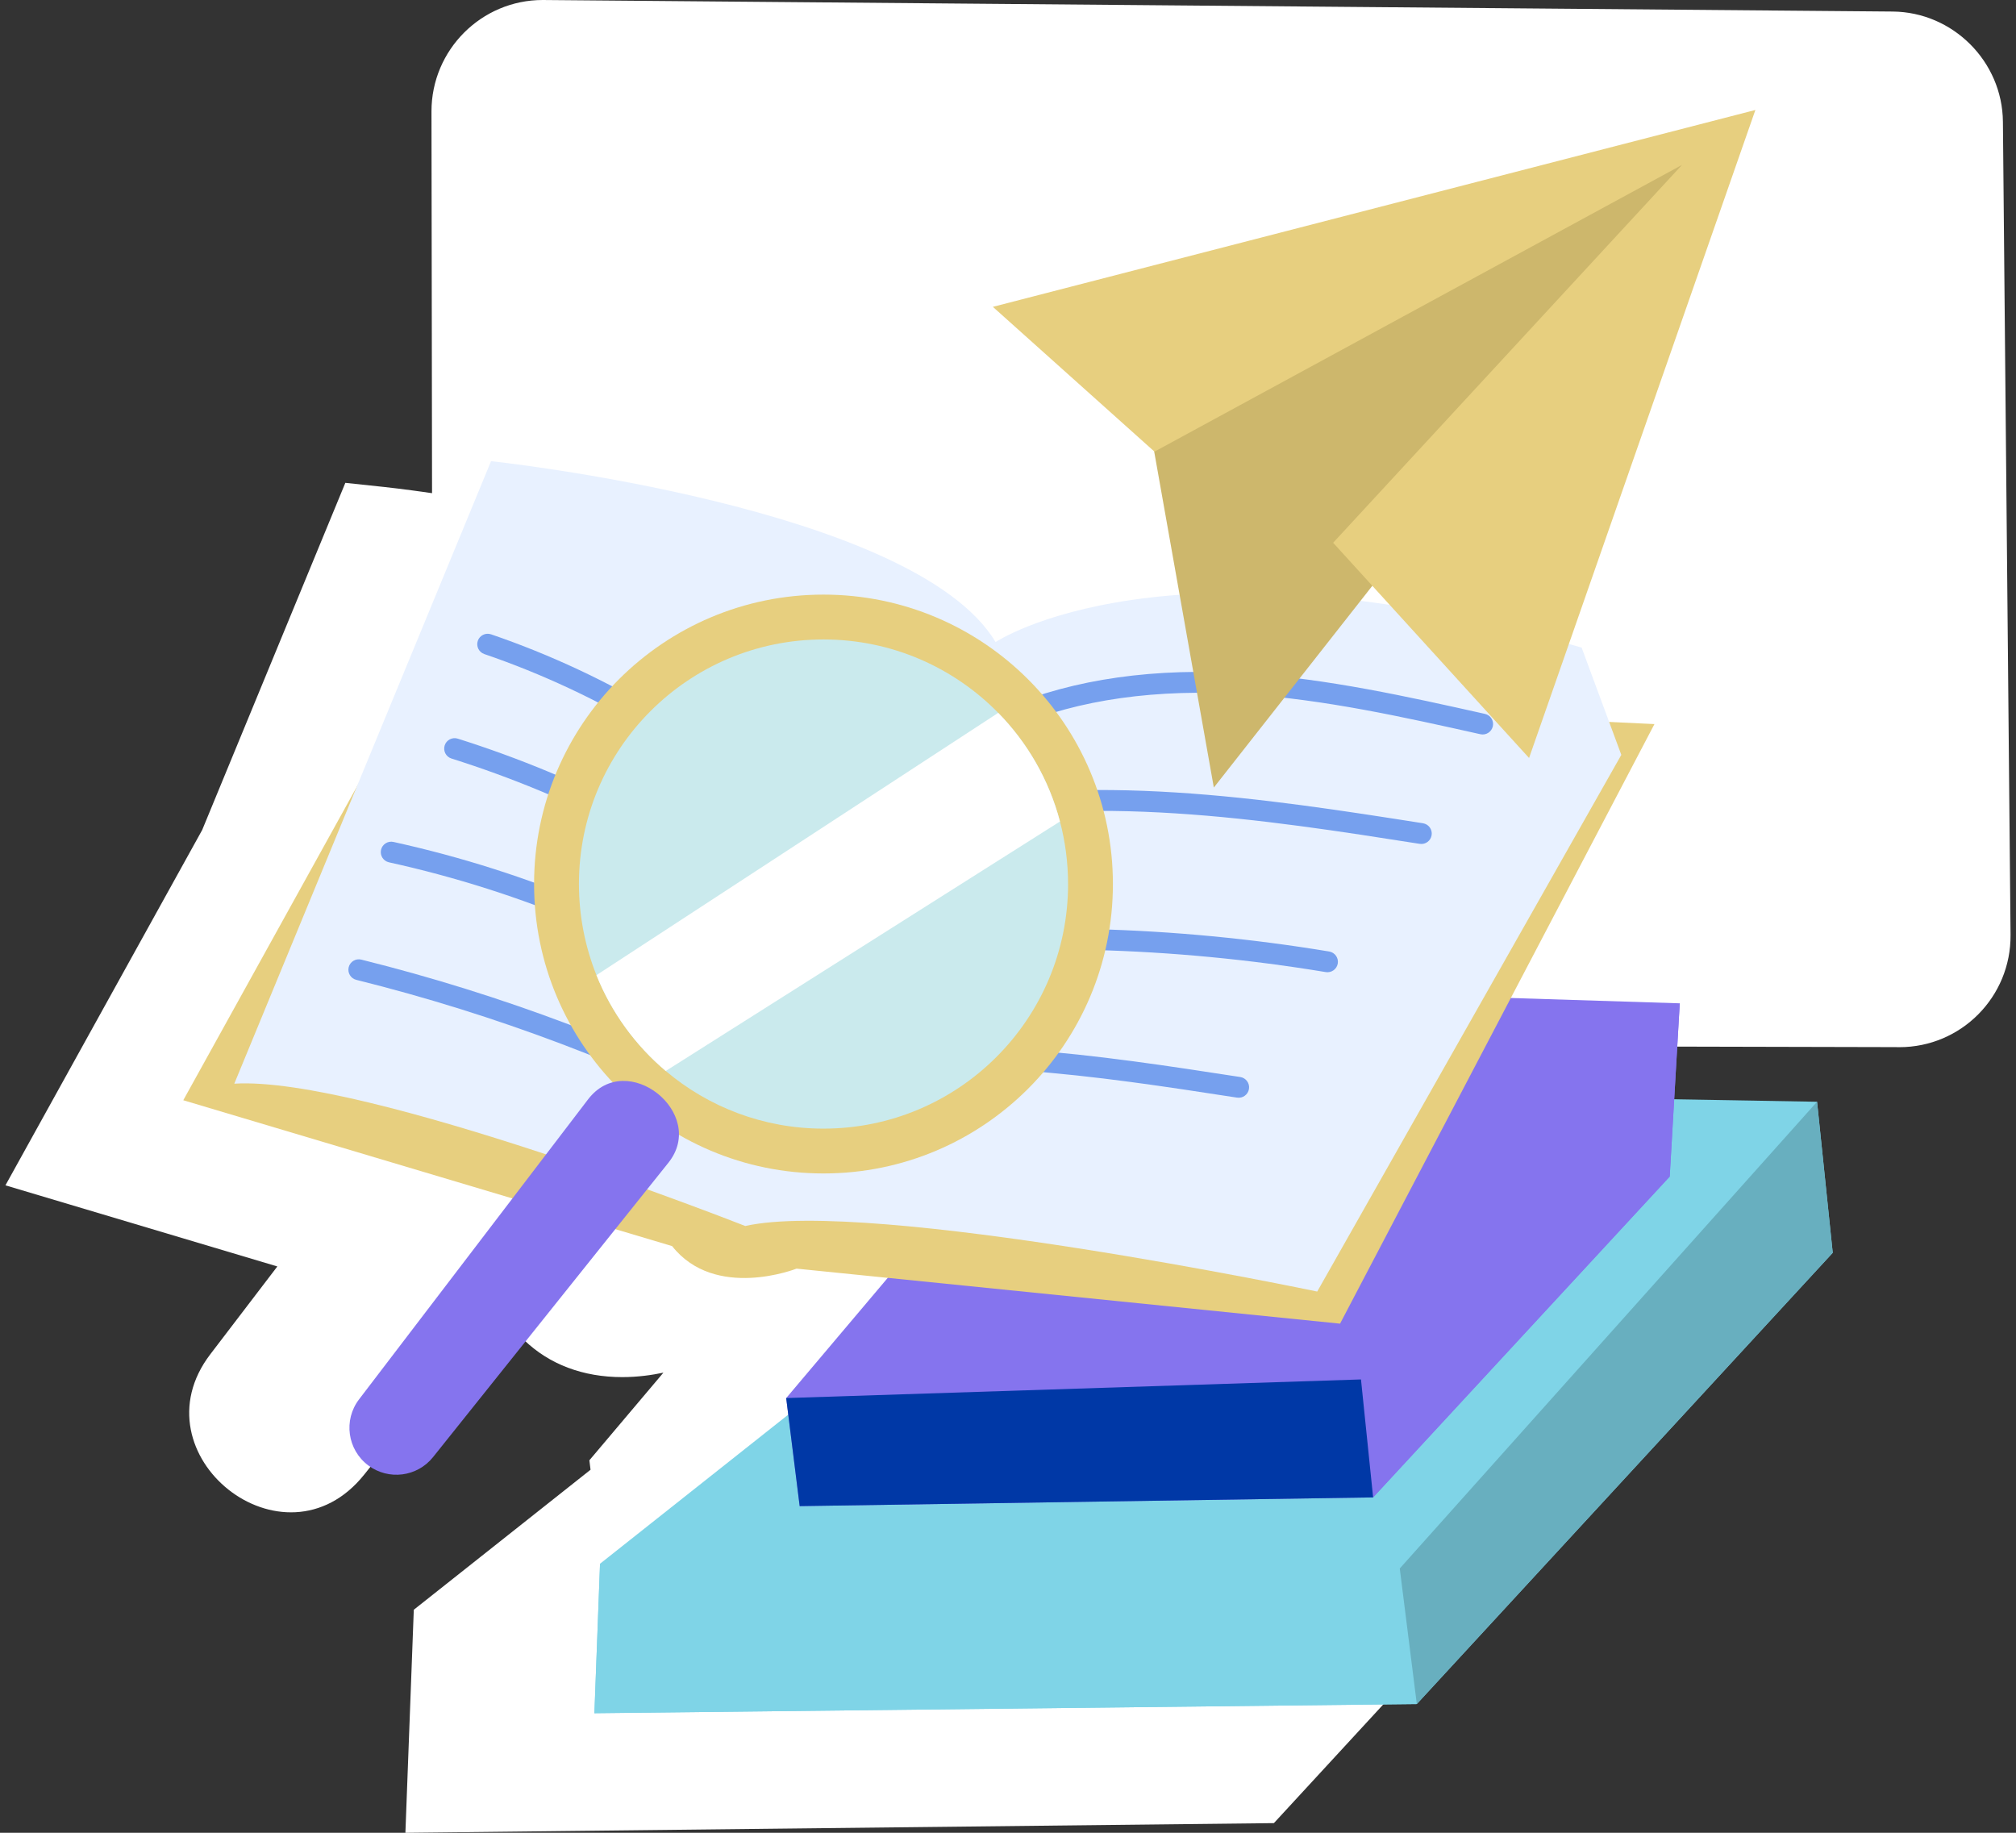 <svg width="110" height="100" viewBox="0 0 110 100" fill="none" xmlns="http://www.w3.org/2000/svg">
<rect x="0" y="0" width="110" height="100" fill="#333333" stroke="none"/>
<g clip-path="url(#clip0_364_7116)">
<path d="M109.286 6.641C109.257 3.355 106.559 0.658 103.271 0.63L29.612 0C26.265 0 23.543 2.724 23.543 6.078L23.574 26.908C22.016 26.683 21.042 26.578 20.978 26.572L18.843 26.345L11.032 45.285L0.297 64.674L15.133 69.1L11.473 73.894C7.3 79.36 15.496 85.932 19.873 80.456L26.29 72.429L28.599 73.118C29.977 74.444 31.81 75.138 33.956 75.138C34.795 75.138 35.57 75.027 36.199 74.894L32.158 79.677L32.222 80.192L22.578 87.831L22.12 100.001L69.508 99.473L93.042 73.94L91.825 62.203L84.775 62.081L85.065 57.09L103.422 57.133C103.493 57.135 103.565 57.136 103.636 57.136C107.004 57.136 109.73 54.395 109.703 51.012C109.702 50.83 109.735 54.4 109.286 6.641H109.286Z" fill="white"/>
<path d="M99.145 60.114L100 68.355L77.306 92.976L32.433 93.476L32.74 85.32L65.305 59.526L99.145 60.114Z" fill="#7FD4E7"/>
<path d="M91.653 54.743L91.105 64.196L74.922 81.701L43.633 82.177L42.898 76.281L61.885 53.806L91.653 54.743Z" fill="#8574EE"/>
<path d="M77.306 92.976L76.376 85.579L32.74 85.32L32.433 93.476L77.306 92.976Z" fill="#7FD4E7"/>
<path d="M99.145 60.114L76.376 85.579L77.306 92.976L100 68.355L99.145 60.114Z" fill="#68AFBF"/>
<path d="M91.654 54.743L74.26 75.265L74.922 81.701L91.105 64.196L91.654 54.743Z" fill="#8574EE"/>
<path d="M42.898 76.281L74.26 75.265L74.922 81.701L43.633 82.177L42.898 76.281Z" fill="#0038A6"/>
<path d="M54.518 37.832L90.273 39.507L73.118 72.221L43.462 69.219C43.462 69.219 39.027 70.972 36.672 67.989L10 60.031L27.676 28.105L54.518 37.832Z" fill="#E7CF7F"/>
<path d="M54.321 35.034C54.321 35.034 63.611 28.781 86.299 35.334L88.465 41.187L71.872 70.469C71.872 70.469 47.476 65.365 40.663 66.893C40.663 66.893 19.846 58.686 12.784 59.128L26.793 25.162C26.793 25.162 49.893 27.62 54.323 35.035L54.321 35.034Z" fill="#E8F1FF"/>
<path d="M80.776 40.061C76.598 39.128 72.277 38.163 67.948 37.88C63.133 37.565 58.89 38.16 55.336 39.651C55.046 39.773 54.713 39.636 54.591 39.346C54.469 39.057 54.605 38.723 54.895 38.602C58.614 37.042 63.03 36.416 68.021 36.744C72.439 37.033 76.803 38.008 81.023 38.951C81.329 39.019 81.523 39.323 81.454 39.63C81.385 39.938 81.08 40.129 80.775 40.061H80.776Z" fill="#76A0EE"/>
<path d="M77.465 46.042C69.002 44.715 59.408 43.211 50.491 45.222C50.184 45.291 49.88 45.099 49.811 44.792C49.742 44.486 49.934 44.181 50.241 44.111C59.37 42.053 69.077 43.575 77.641 44.918C77.952 44.967 78.164 45.258 78.115 45.568C78.067 45.875 77.78 46.091 77.465 46.042Z" fill="#76A0EE"/>
<path d="M72.338 53.039C63.963 51.653 55.44 51.431 47.004 52.379C46.691 52.414 46.41 52.189 46.375 51.877C46.339 51.565 46.565 51.283 46.877 51.248C55.416 50.288 64.046 50.512 72.525 51.916C72.835 51.968 73.044 52.26 72.994 52.57C72.942 52.881 72.648 53.09 72.339 53.039L72.338 53.039Z" fill="#76A0EE"/>
<path d="M67.501 59.889C59.792 58.702 51.821 57.475 44.025 58.888C43.716 58.944 43.42 58.739 43.363 58.43C43.307 58.12 43.512 57.825 43.822 57.768C51.805 56.321 59.872 57.563 67.674 58.764C67.984 58.812 68.197 59.102 68.149 59.412C68.101 59.724 67.809 59.936 67.5 59.888L67.501 59.889Z" fill="#76A0EE"/>
<path d="M41.302 61.725C34.373 58.127 27.018 55.347 19.441 53.463C19.136 53.387 18.95 53.078 19.026 52.773C19.102 52.468 19.411 52.283 19.716 52.359C27.379 54.265 34.818 57.076 41.827 60.715C42.106 60.86 42.214 61.203 42.069 61.482C41.925 61.761 41.582 61.87 41.302 61.725Z" fill="#76A0EE"/>
<path d="M41.553 55.681C35.343 51.557 28.503 48.653 21.224 47.05C20.916 46.982 20.723 46.678 20.79 46.371C20.858 46.064 21.161 45.87 21.469 45.938C28.887 47.572 35.856 50.531 42.183 54.733C42.445 54.907 42.517 55.26 42.343 55.522C42.168 55.784 41.815 55.854 41.554 55.681H41.553Z" fill="#76A0EE"/>
<path d="M42.677 50.835C37.251 46.631 31.181 43.452 24.634 41.387C24.334 41.293 24.169 40.973 24.263 40.673C24.357 40.374 24.677 40.207 24.977 40.302C31.651 42.407 37.841 45.649 43.373 49.935C43.622 50.128 43.667 50.485 43.475 50.733C43.282 50.982 42.924 51.027 42.677 50.835V50.835Z" fill="#76A0EE"/>
<path d="M43.458 45.983C38.62 41.403 32.73 37.842 26.426 35.687C26.128 35.585 25.97 35.261 26.071 34.964C26.173 34.667 26.496 34.508 26.794 34.61C33.252 36.817 39.284 40.465 44.24 45.157C44.468 45.373 44.477 45.733 44.261 45.961C44.046 46.189 43.685 46.199 43.457 45.983L43.458 45.983Z" fill="#76A0EE"/>
<path d="M44.932 64.026C53.654 64.026 60.724 56.956 60.724 48.235C60.724 39.514 53.654 32.443 44.932 32.443C36.211 32.443 29.141 39.514 29.141 48.235C29.141 56.956 36.211 64.026 44.932 64.026Z" fill="#E7CF7F"/>
<path d="M58.278 48.233C58.278 55.604 52.302 61.58 44.932 61.58C41.651 61.58 38.645 60.395 36.326 58.435C34.672 57.037 33.363 55.243 32.545 53.206C31.93 51.668 31.589 49.991 31.589 48.233C31.589 40.862 37.561 34.89 44.932 34.89C48.665 34.89 52.042 36.423 54.467 38.895C56.059 40.517 57.239 42.551 57.836 44.821C58.122 45.909 58.277 47.056 58.277 48.233L58.278 48.233Z" fill="#CAEAED"/>
<path d="M20.093 79.955C21.201 80.783 22.765 80.583 23.628 79.504L36.47 63.441C38.623 60.747 34.199 57.216 32.086 59.985L19.592 76.35C18.727 77.481 18.953 79.102 20.093 79.955Z" fill="#8574EE"/>
<path d="M57.836 44.822L36.325 58.435C34.671 57.037 33.362 55.244 32.544 53.206L54.466 38.895C56.058 40.518 57.238 42.552 57.835 44.822H57.836Z" fill="white"/>
<g clip-path="url(#clip1_364_7116)">
<path d="M66.231 42.97L93.706 8L62.28 20.713L66.231 42.97Z" fill="#CDB76C"/>
<path d="M54.174 16.742L62.992 24.643L91.777 8.998L72.741 29.614L83.431 41.357L95.78 6L54.174 16.742Z" fill="#E7CF7F"/>
</g>
</g>
<defs>
<clipPath id="clip0_364_7116">
<rect width="109.406" height="100" fill="white" transform="translate(0.297)"/>
</clipPath>
<clipPath id="clip1_364_7116">
<rect width="41.606" height="36.97" fill="white" transform="translate(54.174 6)"/>
</clipPath>
</defs>
</svg>
